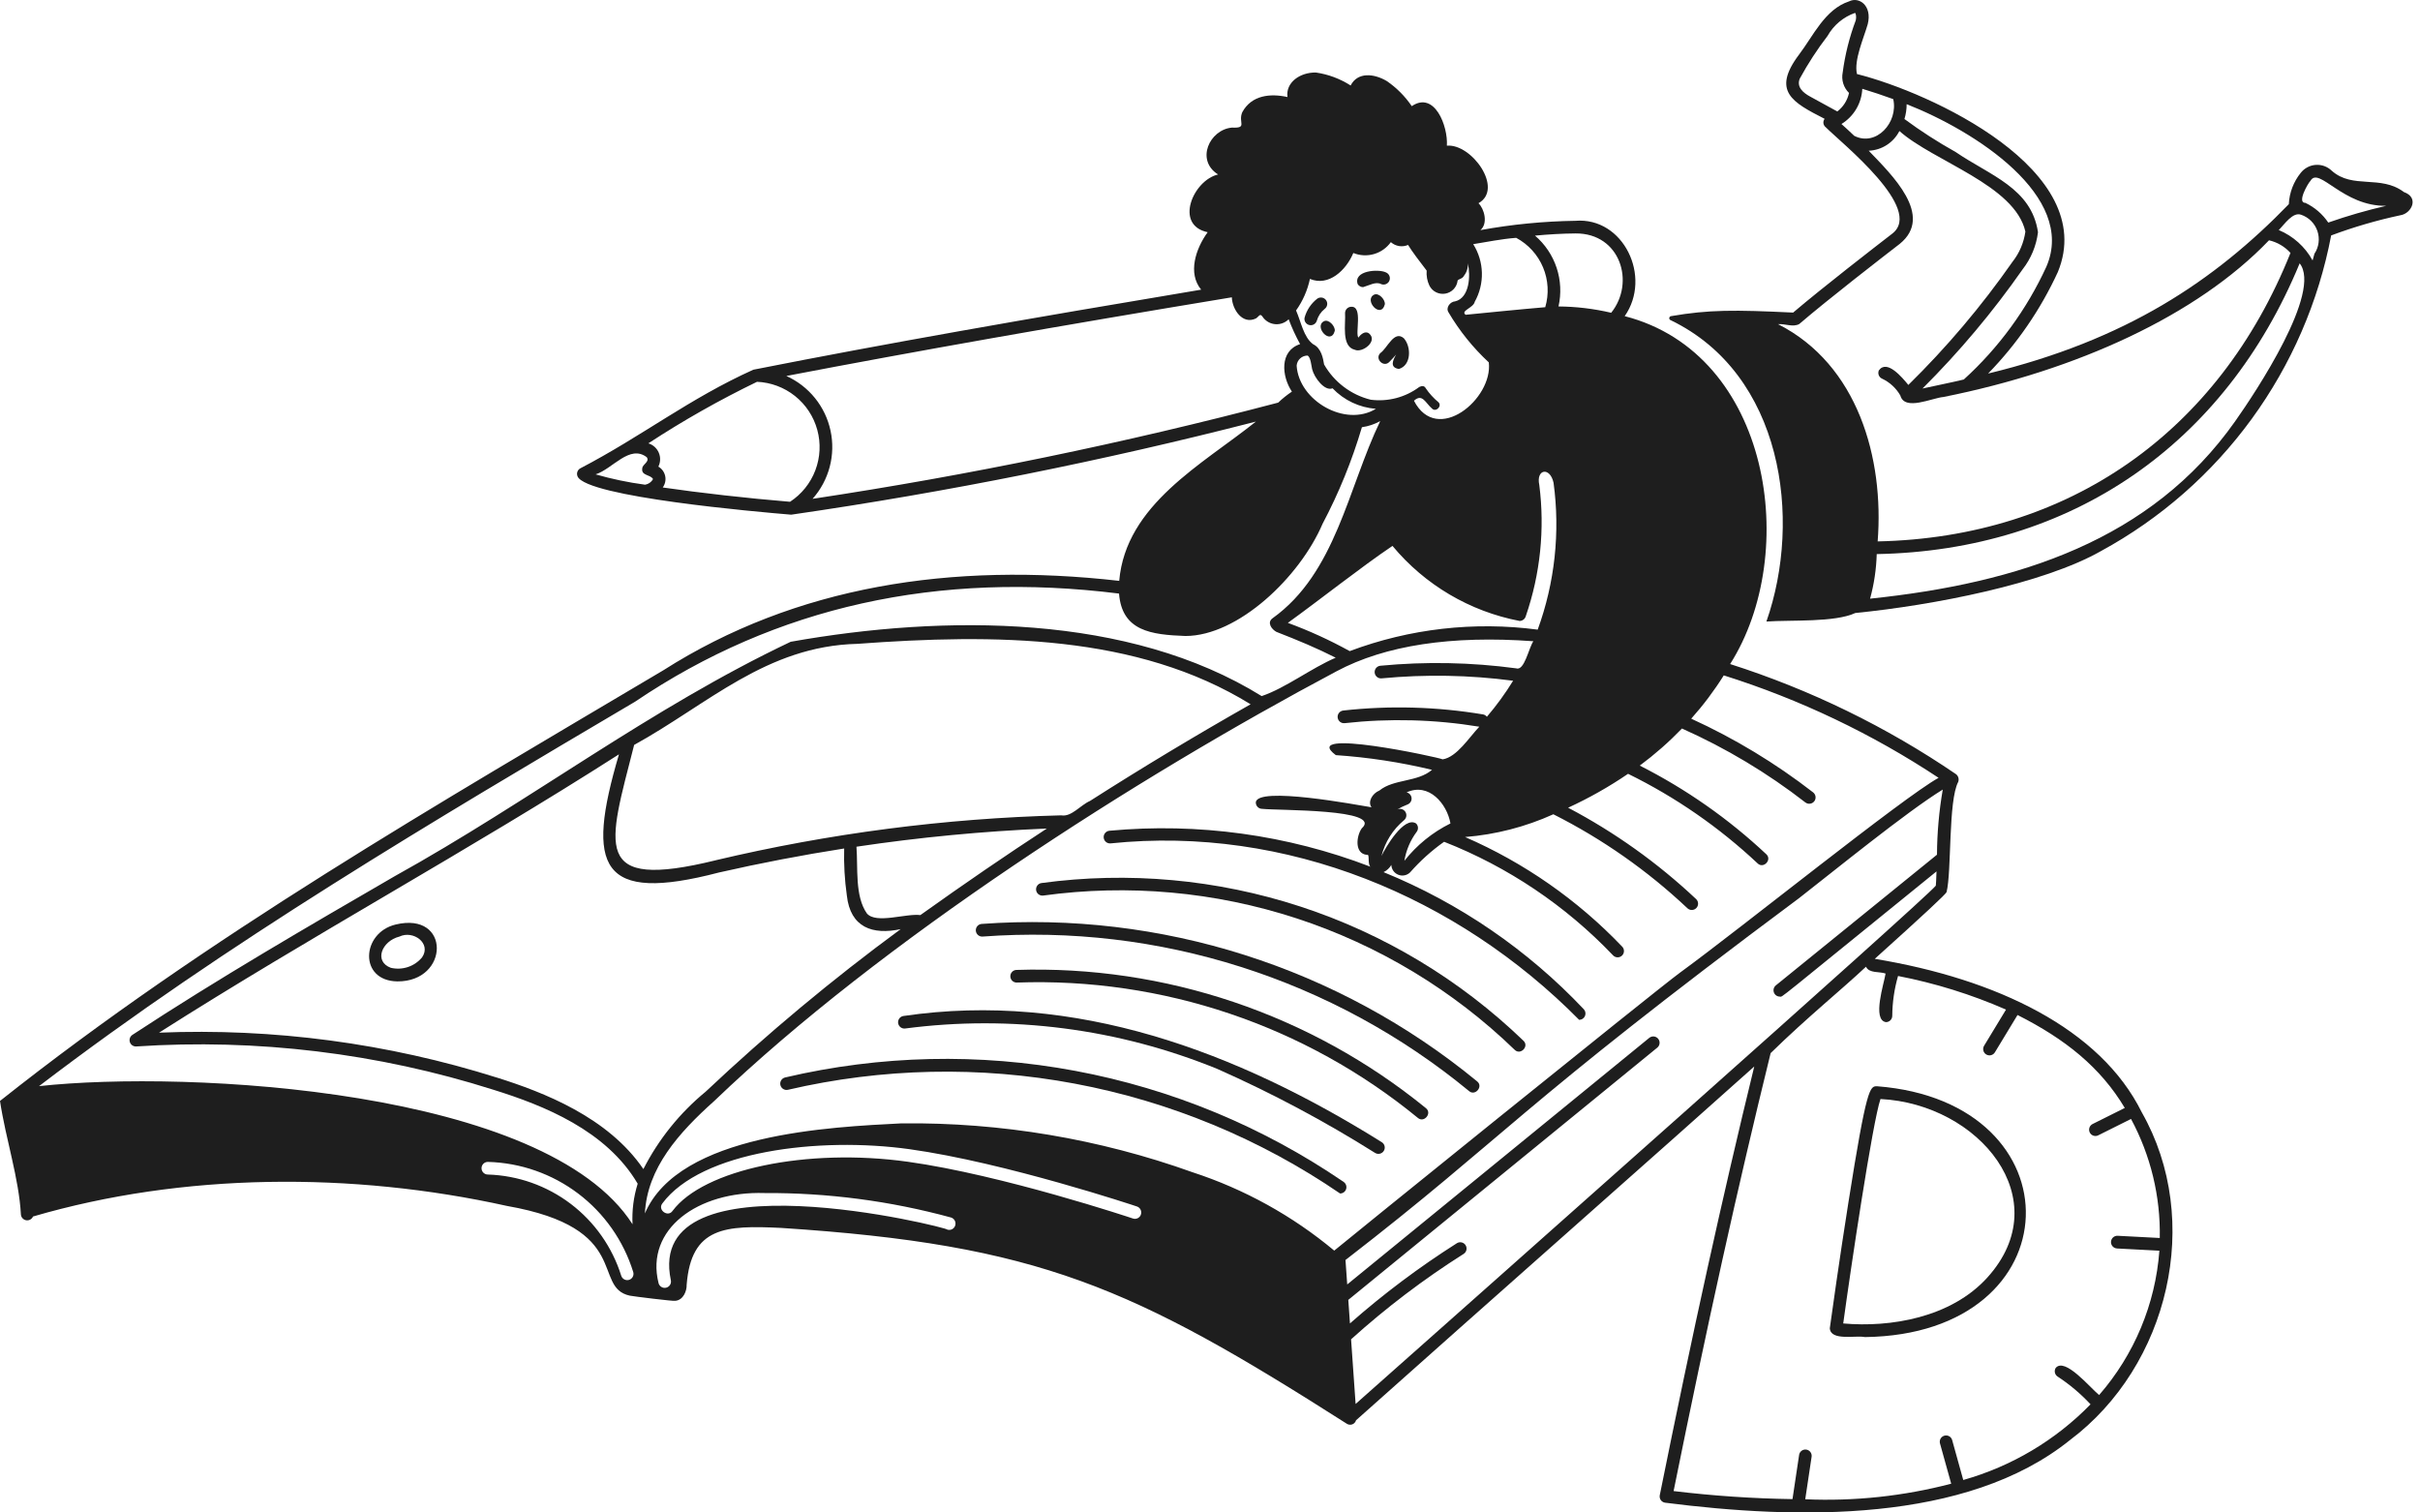 <svg width="240" height="150" viewBox="0 0 240 150" fill="none" xmlns="http://www.w3.org/2000/svg">
<path d="M131.303 31.857C130.263 32.391 131.977 34.305 132.373 32.816C132.436 32.359 131.771 31.617 131.303 31.857Z" fill="#1E1E1E"/>
<path d="M137.337 30.185C137.4 29.727 136.736 28.989 136.267 29.227C135.229 29.768 136.941 31.673 137.337 30.185Z" fill="#1E1E1E"/>
<path d="M77.862 106.857C77.7 106.895 77.56 106.996 77.472 107.137C77.385 107.278 77.356 107.449 77.394 107.611C77.432 107.772 77.533 107.913 77.674 108C77.815 108.088 77.986 108.116 78.147 108.078C87.489 105.908 97.179 105.702 106.604 107.472C116.029 109.243 124.984 112.951 132.901 118.364C133.035 118.364 133.165 118.321 133.273 118.242C133.381 118.163 133.46 118.051 133.5 117.923C133.54 117.796 133.538 117.658 133.494 117.532C133.45 117.406 133.367 117.297 133.257 117.221C125.25 111.74 116.189 107.988 106.651 106.204C97.113 104.419 87.309 104.642 77.862 106.857Z" fill="#1E1E1E"/>
<path d="M137.035 113.276C122.672 104.294 106.62 98.256 89.589 100.761C89.428 100.788 89.285 100.875 89.188 101.006C89.092 101.136 89.049 101.299 89.07 101.46C89.091 101.621 89.174 101.767 89.301 101.869C89.427 101.97 89.589 102.018 89.75 102.003C100.25 100.626 110.928 102.008 120.731 106.013C126.138 108.409 131.365 111.192 136.372 114.34C136.513 114.428 136.684 114.456 136.845 114.418C137.007 114.381 137.148 114.28 137.236 114.139C137.324 113.998 137.352 113.828 137.314 113.666C137.277 113.504 137.176 113.364 137.035 113.276Z" fill="#1E1E1E"/>
<path d="M100.803 96.192C100.636 96.198 100.479 96.27 100.366 96.392C100.253 96.513 100.193 96.675 100.199 96.841C100.205 97.007 100.276 97.164 100.398 97.278C100.52 97.391 100.682 97.451 100.848 97.445C115.296 96.933 129.435 101.705 140.616 110.869C141.227 111.39 142.055 110.41 141.412 109.9C129.972 100.583 115.549 95.715 100.803 96.192Z" fill="#1E1E1E"/>
<path d="M97.356 91.63C97.19 91.642 97.036 91.719 96.927 91.846C96.818 91.972 96.764 92.136 96.776 92.302C96.788 92.468 96.865 92.623 96.992 92.732C97.118 92.841 97.282 92.895 97.448 92.883C114.903 91.59 132.184 97.08 145.693 108.208C146.298 108.731 147.134 107.751 146.487 107.241C132.721 95.925 115.13 90.336 97.356 91.63Z" fill="#1E1E1E"/>
<path d="M103.448 88.818C111.893 87.657 120.491 88.43 128.593 91.081C136.694 93.731 144.088 98.188 150.214 104.114C150.778 104.685 151.686 103.776 151.085 103.215C144.814 97.167 137.254 92.619 128.974 89.91C120.693 87.202 111.907 86.404 103.274 87.577C103.112 87.604 102.968 87.692 102.871 87.824C102.774 87.956 102.733 88.121 102.755 88.282C102.778 88.444 102.863 88.591 102.993 88.691C103.122 88.791 103.286 88.837 103.448 88.818Z" fill="#1E1E1E"/>
<path d="M39.23 91.691C35.828 92.513 35.568 97.28 39.412 97.33C44.598 97.359 44.712 90.365 39.23 91.691ZM41.861 94.942C41.493 95.386 41.008 95.719 40.461 95.903C39.913 96.087 39.326 96.114 38.764 95.983C37.054 95.356 37.849 93.33 39.613 92.884C40.984 92.225 42.811 93.561 41.86 94.942H41.861Z" fill="#1E1E1E"/>
<path d="M186.148 107.728C185.449 107.728 185.131 107.728 183.31 119.272C182.433 124.806 181.613 130.652 181.469 131.727C181.546 133.017 184.052 132.411 184.947 132.604C205.772 132.348 206.276 109.278 186.148 107.728ZM197.094 126.697C193.48 130.692 187.455 131.667 182.799 131.253C183.536 125.865 185.707 111.278 186.494 108.995C196.266 109.483 204.112 118.939 197.094 126.697Z" fill="#1E1E1E"/>
<path d="M238.408 19.049C236.085 17.304 233.333 18.786 231.249 16.933C231.041 16.731 230.792 16.575 230.52 16.474C230.247 16.374 229.957 16.333 229.667 16.352C229.377 16.371 229.095 16.451 228.838 16.587C228.581 16.722 228.356 16.91 228.176 17.138C227.46 18.022 227.044 19.112 226.991 20.249C219.609 27.854 210.863 33.73 197.167 37.047C200.032 34.107 202.373 30.699 204.088 26.969C208.223 16.883 191.465 9.175 184.163 7.343C183.84 5.976 184.83 3.793 185.232 2.392C185.69 0.546 184.355 -0.365 183.378 0.136C180.97 0.931 179.815 3.585 178.418 5.413C175.687 9.047 177.747 10.144 180.954 11.784C180.859 11.908 180.816 12.065 180.835 12.22C180.855 12.375 180.935 12.517 181.058 12.613C182.715 14.26 190.832 20.714 187.664 23.17C185.95 24.494 180.814 28.463 177.831 31C172.013 30.72 169.474 30.706 165.716 31.354C165.671 31.362 165.63 31.385 165.599 31.419C165.568 31.453 165.55 31.497 165.546 31.542C165.543 31.588 165.555 31.634 165.581 31.672C165.606 31.71 165.644 31.739 165.687 31.753C176.771 37.099 178.764 51.419 175.181 61.64C177.641 61.47 181.954 61.745 183.997 60.794C191.716 60.029 202.628 57.912 208.375 54.645C214.256 51.442 219.354 46.973 223.299 41.561C227.244 36.149 229.939 29.929 231.189 23.349C233.431 22.513 235.731 21.843 238.071 21.344C239.156 21.173 239.951 19.595 238.408 19.049ZM189.089 10.332C195.841 12.974 205.977 19.464 202.946 26.449C200.999 30.692 198.213 34.498 194.757 37.637C193.53 37.935 191.914 38.253 190.661 38.532C194.316 34.891 197.64 30.933 200.595 26.705C201.424 25.64 201.949 24.372 202.114 23.033C201.473 18.653 197.352 17.404 193.948 15.076C192.187 14.095 190.491 13.002 188.87 11.804C189.016 11.327 189.09 10.831 189.089 10.332ZM182.213 11.053L179.523 9.58C178.844 9.214 178.145 8.636 178.489 7.798C179.298 6.316 180.22 4.899 181.246 3.56C181.846 2.494 182.814 1.684 183.968 1.28C184.058 1.325 184.121 1.686 184.043 2.016C183.414 3.685 182.979 5.42 182.746 7.189C182.673 7.552 182.692 7.928 182.801 8.283C182.911 8.637 183.107 8.959 183.373 9.218C183.217 9.948 182.806 10.599 182.213 11.053ZM183.893 13.471C183.457 13.071 183.043 12.657 182.623 12.298C183.227 11.929 183.731 11.417 184.091 10.809C184.452 10.2 184.658 9.512 184.691 8.805C185.678 9.105 186.718 9.452 187.76 9.83C188.28 12.136 186.072 14.578 183.893 13.471ZM176.338 32.149C177.019 32.088 177.828 32.48 178.442 32.132C181.364 29.626 186.685 25.515 188.398 24.191C191.867 21.399 187.591 17.308 185.325 14.948C185.96 14.921 186.577 14.727 187.112 14.383C187.647 14.04 188.081 13.561 188.37 12.994C191.791 16.029 199.816 18.351 200.865 22.967C200.711 24.066 200.268 25.104 199.579 25.974C196.524 30.352 193.068 34.437 189.257 38.176C188.638 37.424 187.137 35.611 186.331 36.735C186.299 36.81 186.282 36.892 186.281 36.974C186.28 37.057 186.295 37.138 186.326 37.215C186.356 37.291 186.402 37.361 186.46 37.42C186.517 37.479 186.586 37.526 186.662 37.558C187.419 37.916 188.048 38.498 188.464 39.224C188.886 40.795 191.619 39.461 192.741 39.37C205.984 36.728 217.917 31.264 225.026 23.831C225.848 24.021 226.591 24.459 227.156 25.084C220.025 42.91 205.123 53.293 186.215 53.694C186.856 45.444 184.26 36.169 176.338 32.149ZM221.656 41.798C213.357 53.551 200.251 57.827 185.463 59.373C185.857 57.931 186.079 56.447 186.122 54.952C205.406 54.586 220.636 44.115 228.066 26.116C230.3 28.938 223.768 38.811 221.656 41.798ZM229.532 25.163C229.477 25.386 229.407 25.606 229.348 25.828C228.602 24.472 227.419 23.41 225.992 22.814C226.575 22.235 227.383 20.984 228.223 21.302C228.595 21.431 228.933 21.642 229.21 21.921C229.488 22.2 229.698 22.539 229.824 22.912C229.951 23.285 229.99 23.681 229.94 24.072C229.889 24.462 229.75 24.835 229.532 25.163ZM230.903 22.072C230.333 21.23 229.549 20.555 228.631 20.118C227.774 20.137 228.866 18.206 229.14 17.929C229.973 16.468 232.36 20.497 236.659 20.409C234.711 20.858 232.79 21.413 230.903 22.072Z" fill="#1E1E1E"/>
<path d="M135.183 28.477C135.773 28.312 136.446 27.894 136.979 28.178C137.133 28.24 137.306 28.238 137.458 28.172C137.611 28.107 137.732 27.983 137.793 27.829C137.855 27.674 137.853 27.502 137.787 27.349C137.721 27.196 137.598 27.076 137.444 27.014C136.702 26.653 134.205 26.828 134.645 28.173C134.701 28.266 134.78 28.343 134.874 28.396C134.968 28.449 135.075 28.477 135.183 28.477Z" fill="#1E1E1E"/>
<path d="M130.593 31.806C130.726 31.343 131 30.933 131.376 30.633C131.509 30.534 131.597 30.385 131.62 30.221C131.644 30.056 131.601 29.889 131.501 29.756C131.402 29.623 131.253 29.535 131.089 29.512C130.924 29.488 130.757 29.531 130.624 29.631C130.019 30.105 129.583 30.761 129.379 31.502C129.346 31.66 129.376 31.824 129.462 31.961C129.548 32.097 129.684 32.195 129.84 32.234C129.997 32.274 130.162 32.251 130.302 32.171C130.443 32.092 130.547 31.961 130.593 31.806Z" fill="#1E1E1E"/>
<path d="M136.895 35.014C136.312 35.581 137.214 36.483 137.781 35.9C138.031 35.65 138.244 35.409 138.46 35.162C138.143 35.712 137.791 36.45 138.733 36.591C139.963 36.239 139.986 34.406 139.223 33.545C138.253 32.715 137.588 34.537 136.895 35.014Z" fill="#1E1E1E"/>
<path d="M134.361 34.687C135.1 35.035 136.683 33.835 135.779 33.074C135.376 32.757 134.902 33.2 134.721 33.483C134.371 33.091 135.184 30.377 134.02 30.423C133.854 30.423 133.695 30.489 133.577 30.606C133.46 30.724 133.394 30.883 133.394 31.049C133.475 32.059 132.993 34.37 134.361 34.687Z" fill="#1E1E1E"/>
<path d="M212.411 110.322C208.305 102.009 198 97.085 185.929 95.092C190.931 90.587 192.925 88.722 193.048 88.477C193.56 86.446 193.207 79.421 194.2 77.551C194.251 77.418 194.258 77.272 194.221 77.134C194.184 76.996 194.104 76.874 193.993 76.784C187.091 72.077 179.543 68.397 171.583 65.858C178.57 54.846 175.606 35.079 161.126 31.354C163.855 27.458 161.008 21.506 156.228 21.898C153.07 21.945 149.922 22.254 146.816 22.822C147.606 22.155 147.192 20.691 146.625 20.155C149.167 18.725 145.944 14.223 143.492 14.448C143.618 12.518 142.272 8.992 140.01 10.528C139.348 9.553 138.509 8.709 137.538 8.041C136.272 7.289 134.647 7.115 133.947 8.478C132.903 7.808 131.726 7.369 130.498 7.191C128.904 7.169 127.49 8.194 127.683 9.624C125.989 9.248 124.124 9.427 123.202 11.127C122.757 12.149 123.765 12.729 122.18 12.654C119.958 12.855 118.546 15.883 120.801 17.304C118.339 17.867 116.415 22.326 119.769 23.029C118.583 24.659 117.771 27.087 119.123 28.727C101.711 31.642 87.833 34.069 74.71 36.666C68.376 39.52 63.636 43.28 57.564 46.44C57.422 46.514 57.313 46.64 57.261 46.791C57.208 46.943 57.216 47.108 57.282 47.255C58.207 49.29 75.091 50.763 78.466 51.043C93.983 48.795 109.367 45.713 124.553 41.811C119.242 46.059 111.655 50.029 110.996 57.606C94.384 55.718 78.89 58.124 65.769 66.485C43.571 79.661 20.558 92.872 0 109.186C0.58 113.007 1.88 116.861 2.074 120.455C2.086 120.594 2.145 120.725 2.24 120.827C2.335 120.929 2.462 120.997 2.6 121.019C2.738 121.041 2.879 121.016 3.001 120.948C3.123 120.881 3.22 120.774 3.274 120.646C18.124 116.304 34.909 116.193 50.284 119.599C62.793 121.795 58.666 127.668 62.459 128.496C62.686 128.553 66.911 129.076 66.97 129.008C67.763 128.94 68.12 128.036 68.098 127.416C68.549 121.652 71.95 121.515 77.448 121.777C103.086 123.441 112.316 127.654 133.569 141.2C133.649 141.252 133.74 141.285 133.834 141.295C133.929 141.305 134.024 141.293 134.113 141.26C134.202 141.226 134.282 141.172 134.346 141.102C134.41 141.032 134.457 140.947 134.483 140.856C147.118 129.578 165.704 113.19 173.976 105.769C170.794 118.816 167.887 132.015 164.605 148.285C164.588 148.37 164.589 148.456 164.607 148.54C164.625 148.624 164.66 148.704 164.71 148.774C164.76 148.843 164.824 148.902 164.898 148.946C164.971 148.99 165.053 149.019 165.139 149.03C178.157 150.694 194.992 151.104 205.286 142.818C215.098 135.45 218.505 121.03 212.411 110.322ZM156.257 23.151C160.695 23.118 162.199 28.022 159.787 31.019C158.074 30.616 156.322 30.406 154.562 30.393C154.851 29.121 154.786 27.794 154.375 26.556C153.964 25.319 153.223 24.216 152.232 23.369C153.555 23.244 154.9 23.162 156.257 23.151ZM152.659 48.109C152.308 46.508 153.723 46.268 154.072 47.881C154.739 52.791 154.198 57.789 152.499 62.444C146.203 61.612 139.8 62.343 133.855 64.574C131.885 63.486 129.834 62.549 127.722 61.772C130.911 59.474 134.97 56.247 138.097 54.14C141.312 58.009 145.771 60.64 150.712 61.584C150.853 61.579 150.989 61.528 151.099 61.44C151.21 61.351 151.288 61.229 151.323 61.092C152.759 56.924 153.216 52.482 152.659 48.109ZM146.254 29.929C146.745 29.051 146.99 28.057 146.964 27.051C146.937 26.045 146.641 25.065 146.105 24.214C147.435 24.004 148.897 23.696 150.366 23.587C151.564 24.228 152.504 25.262 153.029 26.515C153.554 27.768 153.631 29.163 153.248 30.467C151.081 30.646 146.812 31.072 145.353 31.218C144.802 30.819 146.139 30.533 146.254 29.929ZM129.91 27.66C131.761 28.442 133.499 26.805 134.214 25.091C134.866 25.355 135.587 25.392 136.262 25.197C136.937 25.002 137.526 24.585 137.936 24.014C138.164 24.218 138.446 24.353 138.748 24.402C139.051 24.451 139.361 24.413 139.642 24.291C140.005 24.898 140.843 26.003 141.487 26.835C141.445 27.348 141.539 27.862 141.759 28.326C141.902 28.61 142.132 28.84 142.415 28.983C142.698 29.126 143.02 29.175 143.333 29.121C143.645 29.068 143.933 28.916 144.153 28.687C144.373 28.458 144.513 28.165 144.554 27.85C144.544 27.681 145.03 27.69 145.193 27.34C145.467 26.991 145.601 26.552 145.569 26.11C145.856 27.31 145.752 29.543 144.309 29.887C143.821 29.914 143.358 30.513 143.649 30.968C144.734 32.811 146.082 34.486 147.65 35.939C148.081 39.55 142.513 44.179 140.228 39.743C141.066 38.985 141.367 39.967 142.028 40.529C142.404 40.905 143.041 40.279 142.662 39.895C142.175 39.492 141.748 39.023 141.393 38.5C141.268 38.25 141.018 38.25 140.759 38.375C139.379 39.407 137.652 39.861 135.942 39.643C134.974 39.404 134.065 38.971 133.27 38.369C132.474 37.768 131.809 37.012 131.315 36.146C131.214 35.541 131.045 34.531 130.232 34.141C129.278 33.455 129.019 31.875 128.534 30.791C129.203 29.853 129.671 28.787 129.91 27.66ZM136.452 40.545C133.392 42.405 128.809 39.717 128.593 36.266C128.613 35.99 128.738 35.733 128.942 35.547C129.146 35.36 129.413 35.259 129.689 35.264C129.99 35.467 130.047 36.251 130.128 36.608C130.342 37.464 131.372 38.831 132.154 38.51C133.287 39.696 134.818 40.421 136.452 40.545ZM63.929 48.064C62.286 47.842 60.661 47.502 59.068 47.045C60.758 46.509 62.44 44.038 64.144 45.347C64.46 45.816 63.696 46.035 63.693 46.469C63.587 47.191 64.501 47.048 64.763 47.511C64.679 47.665 64.559 47.795 64.414 47.893C64.269 47.991 64.102 48.053 63.929 48.074V48.064ZM78.34 49.763C74.071 49.41 69.451 48.886 65.726 48.345C65.843 48.184 65.925 48 65.968 47.805C66.01 47.611 66.01 47.409 65.969 47.214C65.929 47.019 65.847 46.835 65.731 46.673C65.615 46.512 65.465 46.376 65.293 46.276C65.4 46.062 65.459 45.827 65.466 45.588C65.472 45.349 65.427 45.111 65.332 44.892C65.238 44.672 65.097 44.475 64.919 44.316C64.74 44.156 64.53 44.038 64.301 43.968C67.758 41.703 71.358 39.665 75.078 37.865C76.45 37.924 77.768 38.417 78.842 39.273C79.916 40.13 80.69 41.305 81.053 42.63C81.415 43.954 81.348 45.36 80.86 46.644C80.372 47.928 79.489 49.024 78.338 49.773L78.34 49.763ZM80.595 49.46C81.399 48.553 81.978 47.47 82.286 46.298C82.594 45.126 82.622 43.898 82.368 42.714C82.114 41.529 81.585 40.42 80.824 39.478C80.062 38.535 79.09 37.785 77.985 37.287C90.904 34.812 104.795 32.359 122.165 29.485C122.208 30.698 123.226 32.232 124.56 31.579C124.936 31.329 124.944 30.987 125.295 31.526C125.443 31.71 125.629 31.861 125.839 31.97C126.05 32.078 126.281 32.14 126.517 32.153C126.754 32.166 126.99 32.13 127.211 32.045C127.432 31.961 127.633 31.831 127.801 31.663C128.122 32.51 128.501 33.334 128.935 34.128C126.88 34.796 127.099 37.309 128.123 38.839C127.639 39.162 127.184 39.527 126.763 39.929C111.557 43.936 96.146 47.121 80.598 49.47L80.595 49.46ZM62.395 126.927C62.316 126.952 62.234 126.961 62.152 126.954C62.07 126.947 61.99 126.923 61.917 126.885C61.844 126.847 61.779 126.795 61.727 126.732C61.674 126.669 61.634 126.596 61.609 126.518C60.719 123.679 58.968 121.187 56.597 119.389C54.227 117.591 51.355 116.576 48.381 116.484C48.215 116.484 48.056 116.418 47.938 116.3C47.821 116.183 47.755 116.024 47.755 115.857C47.755 115.691 47.821 115.532 47.938 115.414C48.056 115.297 48.215 115.231 48.381 115.231C51.623 115.317 54.757 116.416 57.343 118.373C59.929 120.331 61.836 123.049 62.798 126.147C62.847 126.304 62.832 126.474 62.757 126.62C62.681 126.766 62.551 126.876 62.395 126.927ZM62.73 121.414C54.152 108.005 18.637 106.107 3.871 107.717C22.553 93.459 43.093 81.337 62.978 69.593C76.985 60.125 93.052 56.625 110.978 58.867C111.269 62.591 114.167 62.949 117.564 63.074C122.765 63.074 128.885 57.266 131.167 51.941C132.781 48.888 134.087 45.681 135.065 42.369C135.702 42.279 136.317 42.074 136.88 41.764C133.674 48.429 132.478 56.827 126.201 61.318C125.622 61.738 126.113 62.417 126.588 62.667C128.767 63.515 130.629 64.296 132.466 65.227C130.027 66.273 127.496 68.234 125.124 69.035C111.95 60.862 93.708 60.931 78.418 63.647C64.442 70.279 52.628 79.421 39.122 86.91C30.522 91.897 21.63 97.052 13.131 102.633C13.017 102.709 12.93 102.82 12.884 102.95C12.839 103.08 12.838 103.221 12.88 103.351C12.923 103.482 13.008 103.595 13.121 103.673C13.234 103.751 13.37 103.789 13.507 103.782C25.471 102.99 37.478 104.443 48.908 108.067C53.953 109.636 60.137 112.114 63.242 117.394C62.836 118.692 62.663 120.052 62.73 121.411V121.414ZM70.984 85.317C58.538 88.364 60.321 83.98 62.89 73.878C70.189 69.858 76.005 64.068 85.025 63.853C98.641 62.851 112.772 62.893 124.027 69.847C118.7 72.868 113.375 76.065 108.1 79.433C107.148 79.846 106.258 81.045 105.241 80.861C93.699 81.158 82.219 82.651 70.984 85.314V85.317ZM103.815 82.172C99.819 84.776 95.703 87.594 91.275 90.754C89.858 90.567 86.897 91.657 85.977 90.597C84.757 88.873 85.1 86.032 84.938 83.973C91.193 83.038 97.494 82.436 103.813 82.17L103.815 82.172ZM49.292 106.874C38.462 103.458 27.12 101.949 15.773 102.414C30.849 92.82 46.45 84.369 61.386 74.809C58.053 86.061 59.507 89.611 71.301 86.53C75.425 85.592 79.565 84.799 83.72 84.149C83.678 85.705 83.766 87.262 83.984 88.804C84.331 91.999 86.55 92.74 89.324 92.146C82.556 97.122 76.097 102.505 69.984 108.266C67.419 110.373 65.316 112.986 63.807 115.943C60.296 110.79 53.894 108.32 49.29 106.871L49.292 106.874ZM94.736 121.528C94.689 121.687 94.58 121.821 94.434 121.9C94.288 121.979 94.116 121.996 93.957 121.949C94.115 121.755 63.85 114.258 66.53 126.961C66.548 127.042 66.55 127.125 66.535 127.206C66.521 127.287 66.491 127.364 66.447 127.434C66.402 127.503 66.345 127.563 66.277 127.61C66.21 127.658 66.134 127.691 66.053 127.709C65.973 127.726 65.89 127.728 65.809 127.714C65.728 127.7 65.65 127.669 65.581 127.625C65.511 127.581 65.451 127.523 65.404 127.456C65.357 127.388 65.324 127.312 65.306 127.232C63.989 121.912 69.191 118.113 75.814 118.32C82.062 118.284 88.286 119.1 94.314 120.745C94.393 120.768 94.466 120.807 94.53 120.859C94.594 120.911 94.647 120.975 94.686 121.048C94.725 121.12 94.749 121.2 94.757 121.282C94.766 121.364 94.758 121.446 94.734 121.525L94.736 121.528ZM113.15 120.45C113.097 120.608 112.984 120.738 112.835 120.812C112.686 120.886 112.514 120.898 112.356 120.845C112.231 120.801 99.438 116.527 90.026 115.215C80.024 113.821 69.776 115.966 66.696 120.094C66.236 120.755 65.184 119.99 65.693 119.342C69.548 114.172 81.19 112.715 90.201 113.97C99.725 115.299 112.632 119.609 112.757 119.653C112.914 119.707 113.043 119.821 113.116 119.97C113.19 120.119 113.201 120.291 113.147 120.448L113.15 120.45ZM132.322 124.03C128.177 120.572 123.411 117.936 118.279 116.261C109.022 112.944 99.248 111.3 89.416 111.408C82.453 111.77 67.35 112.41 63.958 120.339C64.177 115.851 67.311 112.341 70.838 109.186C87.428 93.284 112.714 77.106 132.562 66.567C137.379 63.999 143.946 63 152.067 63.594C151.599 64.284 151.179 66.579 150.358 66.282C145.898 65.682 141.384 65.595 136.904 66.024C136.821 66.031 136.741 66.054 136.668 66.092C136.595 66.13 136.53 66.182 136.476 66.245C136.423 66.308 136.383 66.382 136.358 66.46C136.333 66.539 136.324 66.622 136.331 66.704C136.345 66.87 136.425 67.024 136.553 67.131C136.616 67.185 136.689 67.225 136.767 67.25C136.846 67.275 136.929 67.284 137.011 67.277C141.356 66.862 145.733 66.941 150.06 67.512C149.288 68.769 148.419 69.964 147.461 71.085C147.369 70.964 147.235 70.881 147.085 70.853C142.503 70.085 137.836 69.954 133.218 70.466C133.136 70.475 133.056 70.5 132.984 70.54C132.911 70.58 132.847 70.633 132.795 70.698C132.743 70.762 132.705 70.836 132.681 70.916C132.658 70.995 132.651 71.079 132.66 71.161C132.669 71.243 132.694 71.323 132.734 71.395C132.774 71.468 132.827 71.532 132.892 71.584C132.956 71.636 133.03 71.674 133.11 71.698C133.189 71.721 133.273 71.728 133.355 71.719C137.801 71.227 142.295 71.346 146.709 72.071C145.714 73.11 144.475 75.097 143.075 75.308C142.709 75.11 128.762 72.106 132.478 74.889C135.693 75.107 138.885 75.594 142.019 76.347C140.578 77.585 138.229 77.24 136.807 78.396C136.085 78.69 135.619 79.536 136.02 80.061C134.642 79.841 124.607 77.931 124.543 79.59C124.543 79.756 124.609 79.915 124.726 80.033C124.844 80.15 125.003 80.216 125.169 80.216C126.781 80.396 137.227 80.208 135.045 82.157C134.503 82.931 134.318 84.671 135.567 84.78C135.875 84.662 135.593 85.629 135.906 85.954C127.668 82.791 118.811 81.571 110.024 82.389C109.858 82.405 109.705 82.486 109.599 82.615C109.492 82.743 109.441 82.909 109.457 83.075C109.472 83.241 109.553 83.394 109.682 83.501C109.81 83.607 109.976 83.658 110.142 83.642C127.58 81.844 144.546 88.937 156.61 101.142C156.732 101.142 156.852 101.107 156.955 101.04C157.057 100.973 157.138 100.877 157.186 100.765C157.235 100.652 157.25 100.528 157.229 100.407C157.207 100.287 157.151 100.175 157.067 100.086C151.495 94.191 144.725 89.557 137.213 86.495C137.535 86.339 137.803 86.091 137.983 85.781C137.992 85.993 138.062 86.197 138.184 86.37C138.307 86.542 138.476 86.675 138.673 86.753C138.869 86.832 139.084 86.851 139.292 86.81C139.499 86.769 139.69 86.668 139.842 86.521C140.844 85.379 141.976 84.36 143.216 83.483C149.549 85.971 155.263 89.811 159.96 94.734C160.015 94.796 160.083 94.847 160.159 94.883C160.235 94.919 160.317 94.94 160.401 94.943C160.485 94.947 160.569 94.933 160.648 94.904C160.726 94.874 160.798 94.829 160.859 94.772C160.92 94.714 160.969 94.644 161.002 94.567C161.036 94.49 161.053 94.407 161.054 94.324C161.055 94.24 161.039 94.156 161.007 94.079C160.975 94.001 160.928 93.931 160.868 93.872C156.453 89.25 151.159 85.558 145.297 83.011C148.324 82.77 151.286 82.007 154.052 80.755C158.905 83.202 163.379 86.337 167.335 90.063C167.395 90.123 167.465 90.169 167.543 90.201C167.621 90.233 167.704 90.248 167.788 90.247C167.871 90.246 167.954 90.228 168.031 90.194C168.108 90.16 168.177 90.112 168.234 90.051C168.292 89.99 168.337 89.918 168.366 89.839C168.395 89.761 168.408 89.677 168.405 89.593C168.401 89.509 168.381 89.427 168.345 89.352C168.309 89.276 168.258 89.208 168.195 89.152C164.396 85.578 160.131 82.534 155.515 80.104C157.588 79.152 159.578 78.027 161.462 76.742C166.163 79.048 170.492 82.043 174.309 85.627C174.888 86.194 175.771 85.264 175.167 84.715C171.425 81.204 167.2 78.245 162.621 75.928C164.115 74.819 165.515 73.589 166.807 72.25C171.167 74.194 175.277 76.656 179.048 79.584C179.114 79.634 179.189 79.67 179.269 79.691C179.349 79.712 179.432 79.717 179.514 79.706C179.596 79.695 179.675 79.667 179.746 79.626C179.817 79.584 179.88 79.528 179.93 79.463C179.98 79.397 180.016 79.322 180.037 79.242C180.058 79.162 180.063 79.079 180.052 78.997C180.041 78.915 180.013 78.836 179.972 78.765C179.93 78.694 179.875 78.631 179.809 78.581C176.076 75.687 172.021 73.235 167.724 71.274C168.92 69.937 170.001 68.501 170.953 66.981C178.494 69.356 185.664 72.775 192.256 77.139C188.703 79.107 172.833 91.925 166.609 96.463C164.069 98.325 132.453 123.89 132.322 124.028V124.03ZM140.44 81.668C139.248 80.897 137.394 84.066 137.003 84.897C137.356 83.502 138.143 82.255 139.251 81.337C139.372 81.234 139.45 81.09 139.47 80.932C139.49 80.774 139.45 80.615 139.358 80.486C139.266 80.356 139.128 80.266 138.973 80.233C138.818 80.2 138.656 80.226 138.519 80.307C138.861 80.101 139.22 79.925 139.593 79.783C139.719 79.734 139.826 79.646 139.898 79.531C139.97 79.416 140.002 79.282 139.991 79.147C139.98 79.012 139.926 78.884 139.836 78.783C139.746 78.682 139.626 78.612 139.494 78.585C141.702 77.569 143.504 79.713 143.847 81.664C142.067 82.545 140.505 83.812 139.276 85.372C139.447 84.326 139.867 83.338 140.501 82.49C140.592 82.368 140.636 82.217 140.624 82.065C140.612 81.913 140.545 81.771 140.436 81.665L140.44 81.668ZM134.441 139.239L133.99 132.826C137.464 129.691 141.199 126.857 145.154 124.355C145.294 124.266 145.393 124.124 145.429 123.962C145.466 123.8 145.436 123.63 145.346 123.489C145.257 123.349 145.116 123.25 144.954 123.214C144.791 123.178 144.621 123.208 144.481 123.297C140.745 125.667 137.2 128.326 133.88 131.251L133.716 128.914L164.358 103.9C164.422 103.848 164.475 103.784 164.514 103.711C164.553 103.639 164.577 103.559 164.585 103.478C164.593 103.396 164.585 103.313 164.562 103.234C164.538 103.155 164.499 103.082 164.447 103.018C164.395 102.954 164.331 102.901 164.258 102.862C164.186 102.823 164.106 102.799 164.024 102.791C163.942 102.783 163.86 102.791 163.781 102.814C163.702 102.838 163.629 102.877 163.565 102.929L133.608 127.386L133.437 124.961C149.544 112.503 150.262 110.032 178.409 89.082C181.724 86.504 189.103 80.492 192.671 78.305C192.301 80.439 192.109 82.599 192.098 84.764L176.117 97.725C176.017 97.806 175.944 97.917 175.909 98.042C175.874 98.166 175.879 98.299 175.922 98.421C175.965 98.543 176.045 98.648 176.151 98.723C176.256 98.797 176.383 98.838 176.512 98.838C176.848 98.838 175.646 99.715 192.05 86.422C192.025 87.141 192.002 87.731 191.98 87.837C190.789 89.303 145.687 129.254 134.441 139.237V139.239ZM209.95 123.817L214.154 124.038C213.761 129.33 211.663 134.352 208.176 138.352C207.256 137.593 204.792 134.593 203.875 135.659C203.786 135.799 203.756 135.969 203.792 136.131C203.828 136.293 203.928 136.435 204.068 136.524C205.261 137.306 206.355 138.229 207.326 139.274C203.849 142.84 199.496 145.427 194.703 146.778L193.598 142.801C193.55 142.645 193.443 142.514 193.3 142.436C193.157 142.358 192.989 142.338 192.831 142.382C192.674 142.426 192.54 142.529 192.458 142.67C192.376 142.811 192.352 142.978 192.391 143.136L193.507 147.146C188.786 148.382 183.907 148.902 179.032 148.689L179.667 144.448C179.684 144.288 179.638 144.127 179.54 143.999C179.441 143.872 179.297 143.787 179.137 143.763C178.977 143.739 178.815 143.778 178.683 143.871C178.551 143.964 178.46 144.105 178.429 144.263L177.768 148.674C173.826 148.616 169.89 148.349 165.977 147.876C169.337 131.252 172.31 117.831 175.6 104.443C179.234 100.888 182.673 98.121 185.057 95.873C185.37 96.549 186.394 96.331 187 96.552C186.85 97.528 185.642 101.157 187.036 101.37C187.202 101.37 187.361 101.304 187.479 101.187C187.596 101.069 187.662 100.91 187.662 100.744C187.672 99.406 187.865 98.077 188.236 96.793C191.917 97.505 195.508 98.623 198.944 100.126L196.768 103.715C196.726 103.785 196.697 103.863 196.685 103.945C196.673 104.026 196.676 104.109 196.696 104.189C196.716 104.269 196.751 104.344 196.8 104.411C196.848 104.477 196.91 104.533 196.98 104.576C197.051 104.618 197.129 104.647 197.21 104.659C197.292 104.671 197.375 104.668 197.455 104.648C197.534 104.628 197.61 104.593 197.676 104.544C197.742 104.496 197.798 104.434 197.841 104.364L200.085 100.662C204.826 103.053 208.312 105.848 210.722 109.88L207.546 111.466C207.47 111.502 207.402 111.552 207.346 111.614C207.289 111.676 207.246 111.749 207.218 111.828C207.19 111.907 207.179 111.991 207.184 112.075C207.189 112.159 207.211 112.24 207.249 112.316C207.286 112.391 207.339 112.457 207.402 112.512C207.466 112.566 207.54 112.607 207.62 112.633C207.7 112.658 207.785 112.667 207.868 112.659C207.952 112.651 208.033 112.627 208.107 112.587L211.341 110.972C213.292 114.596 214.274 118.662 214.193 122.777L210.016 122.558C209.85 122.549 209.686 122.607 209.562 122.718C209.438 122.83 209.364 122.986 209.355 123.153C209.346 123.32 209.404 123.483 209.515 123.607C209.627 123.731 209.783 123.806 209.95 123.815V123.817Z" fill="#1E1E1E"/>
</svg>
